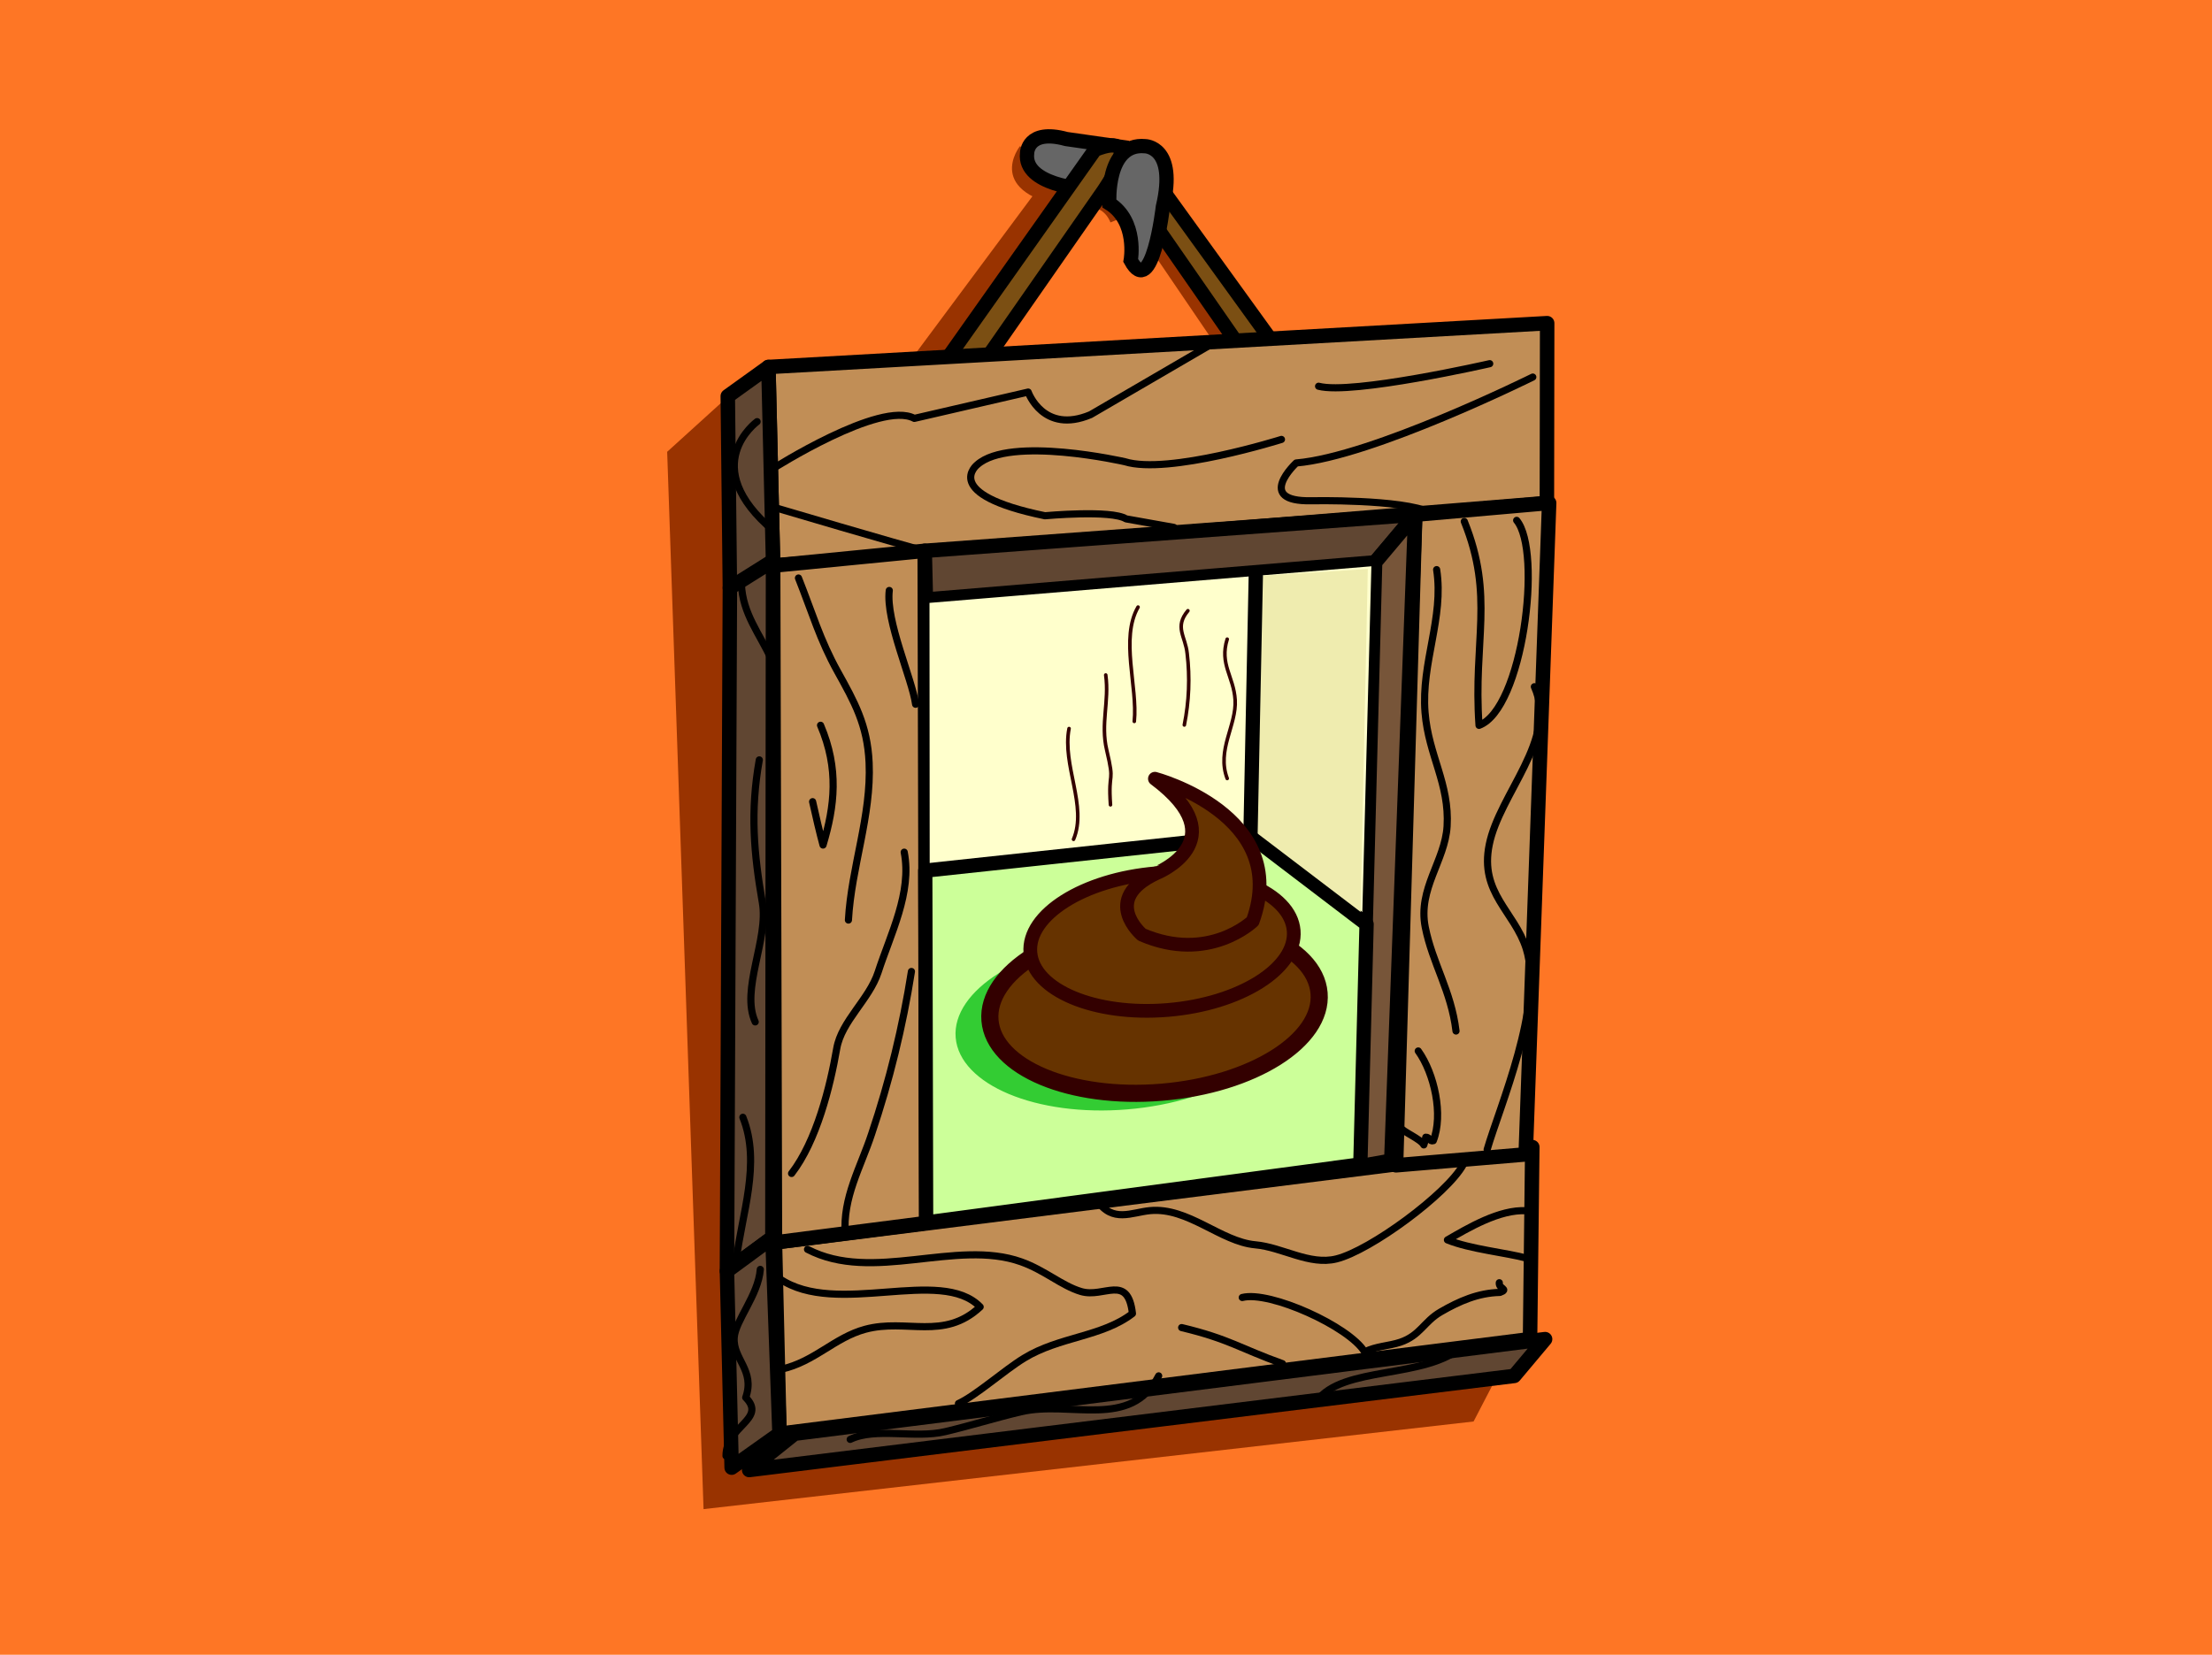 <svg width="588" height="440" viewBox="0 0 588 440" fill="none" xmlns="http://www.w3.org/2000/svg">
<path d="M588 0H0V440H588V0Z" fill="#FE7625"/>
<path d="M271.12 38.87C271.12 38.87 261 51.54 285.05 55.34C285.05 55.34 292.65 52.81 295.19 59.14L301.52 56.6L271.12 38.87Z" fill="#993300"/>
<path d="M274.92 51.54L241.98 95.87H250.85L282.52 51.54H274.92Z" fill="#993300"/>
<path d="M305.32 65.47L326.85 97.14L334.45 95.87L306.58 56.6L305.32 65.47Z" fill="#993300"/>
<path d="M288.22 50.27C288.22 50.27 272.07 49.27 273.02 40.77C273.02 40.77 273.02 34.12 283.47 36.97L296.77 38.87L288.22 50.27Z" fill="#666666" stroke="black" stroke-width="3.8"/>
<path d="M291.07 39.82L252.12 94.92H262.57L293 51.22C293 51.22 305.32 34.12 291.07 39.82Z" fill="#7B4F13" stroke="black" stroke-width="3.8"/>
<path d="M308.17 49.32L345.22 100.62L336.67 102.52L304.37 55.97L308.17 49.32Z" fill="#7B4F13" stroke="black" stroke-width="3.8"/>
<path d="M294.87 54.07C294.87 54.07 293.92 37.92 304.37 38.87C304.37 38.87 312.92 38.87 309.12 55.02C309.12 55.02 306.27 79.72 300.57 69.27C300.57 69.27 302.47 58.82 294.87 54.07Z" fill="#666666" stroke="black" stroke-width="3.8"/>
<path d="M192.28 106.59L177.35 120.13L187.02 401.27L391.71 377.97L402.68 356.84L192.28 106.59Z" fill="#993300"/>
<path d="M204.26 97.58L411.27 85.93L411.2 133.74L205.52 150.4L204.26 97.58Z" fill="#C18E56" stroke="black" stroke-width="3.85" stroke-linecap="round" stroke-linejoin="round"/>
<path d="M206 330.37L407.32 305.01L406.72 356.07L207.21 381.22L206 330.37Z" fill="#C18E56" stroke="black" stroke-width="3.85" stroke-linecap="round" stroke-linejoin="round"/>
<path d="M376.2 136.86L411.8 133.74L405.56 306.95L371.1 309.85L376.2 136.86Z" fill="#C18E56" stroke="black" stroke-width="3.85" stroke-linecap="round" stroke-linejoin="round"/>
<path d="M205.52 150.4L245.81 146.46L246.25 325.19L206 330.37L205.52 150.4Z" fill="#C18E56" stroke="black" stroke-width="3.85" stroke-linecap="round" stroke-linejoin="round"/>
<path d="M376.2 136.86L365.53 149.53L246.12 159.42L245.81 146.46L376.2 136.86Z" fill="#604632" stroke="black" stroke-width="3.85" stroke-linecap="round" stroke-linejoin="round"/>
<path d="M365.53 149.53L361.33 310.14L369.84 308.62L376.2 136.86L365.53 149.53Z" fill="#775539" stroke="black" stroke-width="3.85" stroke-linecap="round" stroke-linejoin="round"/>
<path d="M204.26 97.58L193.46 105.34L194.02 156.3L205.52 150.4L204.26 97.58Z" fill="#604632" stroke="black" stroke-width="3.85" stroke-linecap="round" stroke-linejoin="round"/>
<path d="M205.32 329.08L193.24 337.97L194.02 156.3L205.49 149.1L205.32 329.08Z" fill="#604632" stroke="black" stroke-width="3.85" stroke-linecap="round" stroke-linejoin="round"/>
<path d="M205.32 329.08L193.24 337.97L194.49 390.24L207.21 381.22L205.32 329.08Z" fill="#604632" stroke="black" stroke-width="3.85" stroke-linecap="round" stroke-linejoin="round"/>
<path d="M410.72 356.07L402.51 365.85L199.15 390.87L211.21 381.22L410.72 356.07Z" fill="#604632" stroke="black" stroke-width="3.85" stroke-linecap="round" stroke-linejoin="round"/>
<path d="M246.12 159.42L365.53 149.53L361.33 310.14L246.25 325.19L246.12 159.42Z" fill="#FFFFCC" stroke="black" stroke-width="1.92" stroke-linecap="round" stroke-linejoin="round"/>
<path d="M205.32 124.7C205.32 124.7 234.08 106.37 243.05 111.25L273.31 104.25C273.31 104.25 277.31 115.57 289.91 110.25L323.71 90.55" stroke="black" stroke-width="1.9" stroke-linecap="round" stroke-linejoin="round"/>
<path d="M340.64 116.84C340.64 116.84 310.51 126.33 299.03 122.77C299.03 122.77 268.48 115.77 259.77 123.57C259.77 123.57 249.77 131.38 277.77 137.14C277.77 137.14 295.47 135.51 299.32 137.96L312.04 140.23" stroke="black" stroke-width="1.9" stroke-linecap="round" stroke-linejoin="round"/>
<path d="M396 96.7C396 96.7 359.43 105.05 350.51 102.7" stroke="black" stroke-width="1.9" stroke-linecap="round" stroke-linejoin="round"/>
<path d="M407.45 100.26C407.45 100.26 364.81 121.41 344.57 123.1C344.57 123.1 333.38 133.46 348.57 133.15C348.57 133.15 372.63 132.65 380.3 136.29" stroke="black" stroke-width="1.9" stroke-linecap="round" stroke-linejoin="round"/>
<path d="M205.53 134.83C205.53 134.83 240.22 145.11 245.81 146.46" stroke="black" stroke-width="1.9" stroke-linecap="round" stroke-linejoin="round"/>
<path d="M201.26 112.11C201.26 112.11 185.03 123.85 205.66 141.16" stroke="black" stroke-width="1.9" stroke-linecap="round" stroke-linejoin="round"/>
<path d="M212.25 153.69C215.94 162.97 217.95 170.11 222.65 178.57C227.09 186.57 230.57 192.73 231.03 202.78C231.67 216.94 226.32 230.54 225.53 244.64" stroke="black" stroke-width="1.9" stroke-linecap="round" stroke-linejoin="round"/>
<path d="M242.28 258.31C239.981 272.98 236.442 287.429 231.7 301.5C228.82 310.27 223.93 318.5 224.7 328.2" stroke="black" stroke-width="1.9" stroke-linecap="round" stroke-linejoin="round"/>
<path d="M218.12 192.85C223.06 204.43 221.88 214.37 218.78 224.69C217.99 221.81 216.78 216.69 216.01 213.16" stroke="black" stroke-width="1.9" stroke-linecap="round" stroke-linejoin="round"/>
<path d="M240.36 226.59C242.46 237.37 236.72 248.34 233.42 258.52C231.08 265.71 223.68 271.52 222.42 278.8C220.69 288.86 217.08 303.39 210.42 312.02" stroke="black" stroke-width="1.9" stroke-linecap="round" stroke-linejoin="round"/>
<path d="M236.39 157C235.39 165.12 242.49 180.59 243.39 187.26" stroke="black" stroke-width="1.9" stroke-linecap="round" stroke-linejoin="round"/>
<path d="M201.84 202.05C199.38 215.85 200.4 226.97 202.66 240.05C204.34 249.76 196.82 263.13 200.75 271.72" stroke="black" stroke-width="1.9" stroke-linecap="round" stroke-linejoin="round"/>
<path d="M197.47 297.08C202.4 309.32 197.09 323.08 195.72 335.13" stroke="black" stroke-width="1.9" stroke-linecap="round" stroke-linejoin="round"/>
<path d="M197.08 155.27C197.38 163.2 202.01 168.61 205.08 175.38" stroke="black" stroke-width="1.9" stroke-linecap="round" stroke-linejoin="round"/>
<path d="M381.89 151.46C383.89 164.28 377.74 176.23 378.81 189.46C379.74 200.91 385.36 208.38 384.67 219.72C384.12 228.87 376.85 236.34 378.86 246.51C380.77 256.16 385.76 263.44 387.04 274.14" stroke="black" stroke-width="1.9" stroke-linecap="round" stroke-linejoin="round"/>
<path d="M407.87 182.6C414.12 196.52 398.61 210.99 395.87 224.6C393.25 237.49 402.62 242.4 405.71 252.28C410.37 267.19 398.61 294.35 395.32 305.65" stroke="black" stroke-width="1.9" stroke-linecap="round" stroke-linejoin="round"/>
<path d="M377 279.45C381.29 285.45 383.71 296.45 381 303.31C380.06 303.64 380 302.31 379 302.38C378.892 303.078 378.718 303.765 378.48 304.43C377.68 302.83 372.74 300.88 372.33 299.81" stroke="black" stroke-width="1.9" stroke-linecap="round" stroke-linejoin="round"/>
<path d="M403.16 138.36C410.06 146.67 404.76 188.61 393.16 192.87C391.57 170.3 397.32 158.63 389.24 138.65" stroke="black" stroke-width="1.9" stroke-linecap="round" stroke-linejoin="round"/>
<path d="M207.22 340C222.39 350.35 250.08 336.66 260.55 347.5C250.86 356.55 241 350.5 230.03 353.44C221.82 355.65 216.55 362.09 207.72 364.06" stroke="black" stroke-width="1.9" stroke-linecap="round" stroke-linejoin="round"/>
<path d="M389 309.61C384.7 317.49 364.27 332.51 355.25 334.74C348.09 336.52 340.89 331.63 333.7 330.99C324.5 330.17 315.82 320.94 305.7 321.9C300.8 322.36 295.77 325.26 291.65 319.21" stroke="black" stroke-width="1.9" stroke-linecap="round" stroke-linejoin="round"/>
<path d="M214.66 332.2C231.96 341.25 254.11 329.35 271.43 335.51C277.78 337.77 282.19 341.87 287.36 343.41C293.46 345.23 299.8 338.57 301.03 349.27C292.96 355.5 281.65 355.36 272.2 361.14C266.84 364.43 259.34 371.14 254.78 373.19" stroke="black" stroke-width="1.9" stroke-linecap="round" stroke-linejoin="round"/>
<path d="M330.22 345C337.53 343.13 358.7 352.74 362.75 359.47C365.75 357.93 369.22 357.91 372.21 356.9C377.59 355.07 378.44 351.46 382.97 348.83C387.91 345.97 392.91 343.78 398.72 343.65C401.19 342.75 398.33 342.71 398.55 341.07" stroke="black" stroke-width="1.9" stroke-linecap="round" stroke-linejoin="round"/>
<path d="M314.11 353C326.68 356 329.77 358.61 340.91 362.59" stroke="black" stroke-width="1.9" stroke-linecap="round" stroke-linejoin="round"/>
<path d="M405.76 321.93C398.6 321.5 390.15 326.59 384.76 329.69C390.83 332.16 400.1 333.01 406.05 334.6" stroke="black" stroke-width="1.9" stroke-linecap="round" stroke-linejoin="round"/>
<path d="M202.1 337.53C201.6 344.33 195.47 351.15 195.17 355.66C194.78 361.41 200.78 364.31 198.23 371.6C203.92 377.37 192.95 379.17 192.99 387.12" stroke="black" stroke-width="1.9" stroke-linecap="round" stroke-linejoin="round"/>
<path d="M226 382.73C232.74 379.45 243.3 382.58 251.29 380.66C258.04 379.06 264.61 376.99 271.39 375.39C284.45 372.3 300.56 380.29 308 365.84" stroke="black" stroke-width="1.9" stroke-linecap="round" stroke-linejoin="round"/>
<path d="M389 357.84C379 366.84 356.84 363 350 372.57" stroke="black" stroke-width="1.9" stroke-linecap="round" stroke-linejoin="round"/>
<path d="M363.27 245.74L332.4 222.22L245.95 231.49L246.18 325.06L361.61 309.62L363.27 245.74Z" fill="#CCFF99" stroke="black" stroke-width="3.8" stroke-linecap="round" stroke-linejoin="round"/>
<path d="M333.82 153.19L363.59 151.29L361.69 242.49L332.56 220.32L333.82 153.19Z" fill="#EFECAF"/>
<path d="M332.4 222.22L333.82 153.19" stroke="black" stroke-width="3.8" stroke-linecap="round" stroke-linejoin="round"/>
<path d="M341.52 268.63C342.57 281.18 323.83 292.97 299.67 294.98C275.51 296.99 255.09 288.44 254.04 275.89C252.99 263.34 271.74 251.55 295.9 249.54C320.06 247.53 340.48 256.07 341.52 268.63Z" fill="#33CC33"/>
<path d="M350.64 264.07C351.69 276.62 332.95 288.41 308.79 290.42C284.63 292.43 264.21 283.88 263.16 271.33C262.11 258.78 280.86 247 305 245C329.14 243 349.6 251.51 350.64 264.07Z" fill="#663300" stroke="#330000" stroke-width="4.56"/>
<path d="M343.89 247.46C344.72 257.46 329.73 266.95 310.4 268.55C291.07 270.15 274.74 263.32 273.9 253.28C273.06 243.24 288.06 233.8 307.39 232.2C326.72 230.6 343.06 237.43 343.89 247.46Z" fill="#663300" stroke="#330000" stroke-width="3.65"/>
<path d="M307 207.06C307 207.06 343.26 216.64 333 244.94C333 244.94 321.35 256.2 303.55 248.53C303.55 248.53 292.48 239.15 307.35 232.2C307.39 232.2 329 223.54 307 207.06Z" fill="#663300" stroke="#330000" stroke-width="3.65" stroke-linecap="round" stroke-linejoin="round"/>
<path d="M285.37 223.17C289.09 214.4 282.28 203.39 284.18 193.72" stroke="#330000" stroke-width="0.95" stroke-linecap="round" stroke-linejoin="round"/>
<path d="M301.52 191.82C302.45 182.62 297.74 169.72 302.52 161.42" stroke="#330000" stroke-width="0.95" stroke-linecap="round" stroke-linejoin="round"/>
<path d="M326.22 207C323.35 199.41 328.74 192.84 328.33 186.1C327.94 179.87 324.13 176.62 326.22 169.95" stroke="#330000" stroke-width="0.95" stroke-linecap="round" stroke-linejoin="round"/>
<path d="M295.19 214C294.52 204.42 296.43 208.89 294.19 199.43C292.52 192.43 294.9 186.55 293.93 179.48" stroke="#330000" stroke-width="0.95" stroke-linecap="round" stroke-linejoin="round"/>
<path d="M314.82 192.77C316.078 186.517 316.334 180.104 315.58 173.77C315.13 169.18 312.12 166.77 315.77 162.39" stroke="#330000" stroke-width="0.95" stroke-linecap="round" stroke-linejoin="round"/>
</svg>

